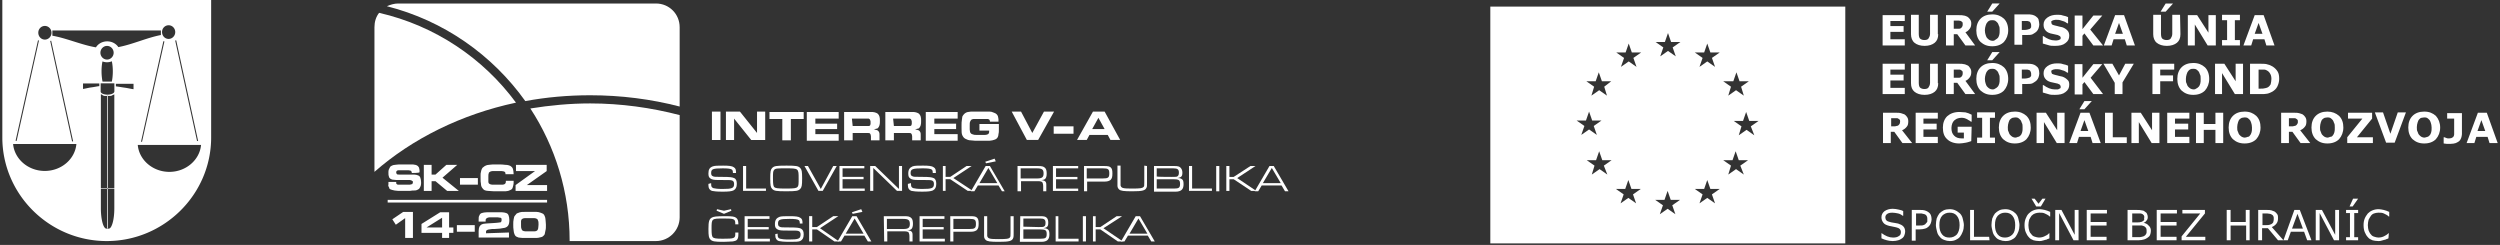 <svg xmlns="http://www.w3.org/2000/svg" width="643" height="63" fill="none"><rect width="100%" height="100%" fill="#333333" stroke="none"/><path fill="#fff" d="M185.309 28.7V36h-2.2v-7.3h2.2zm11.5 0V36h-3.6l-4.4-5.5V36h-2.1v-7.3h3.6l4.4 5.5v-5.5h2.1zm6.601 1.9v5.5h-2.2v-5.5h-3.3v-1.8h8.8v1.8h-3.3zm4.1 5.5v-7.3h8.2v1.7h-6v1.3h5.6v1.4h-5.6v1.3h6v1.7h-8.2v-.1zm11.799-1.9v1.9h-2.2v-7.3h6.8c.4 0 .8 0 1.1.1.3.1.6.2.8.4.2.2.3.4.4.7.1.3.1.7.1 1.1 0 .4 0 .8-.1 1.1-.1.3-.2.5-.3.6-.1.2-.3.3-.5.3s-.4.2-.7.2c.2 0 .4.1.6.1.2 0 .3.1.5.2.1.1.2.2.3.4.1.2.1.4.1.8v1.3h-2.2v-1c0-.3-.1-.6-.2-.7-.1-.2-.4-.2-.8-.2h-3.7zm0-1.8h4.2c.1 0 .3-.1.3-.2s.1-.2.1-.3v-.5c0-.2 0-.3-.1-.5 0-.1-.1-.2-.2-.3-.1-.1-.2-.1-.4-.1h-4.1l.2 1.9zm10.6 1.8v1.9h-2.2v-7.3h6.8c.4 0 .8 0 1.1.1.3.1.6.2.8.4.2.2.3.4.4.7.1.3.1.7.1 1.1 0 .4 0 .8-.1 1.1-.1.3-.2.5-.3.6-.1.2-.3.3-.5.3s-.4.2-.7.2c.2 0 .4.1.6.1.2 0 .3.1.5.2.1.1.2.2.3.4.1.2.1.4.1.8v1.3h-2.2v-1c0-.3-.1-.6-.2-.7-.1-.2-.4-.2-.8-.2h-3.7zm0-1.8h4.2c.1 0 .3-.1.3-.2s.1-.2.1-.3v-.5c0-.2 0-.3-.1-.5 0-.1-.1-.2-.2-.3-.1-.1-.2-.1-.4-.1h-4.1l.2 1.9zm8.2 3.7v-7.3h8.2v1.7h-6v1.3h5.6v1.4h-5.6v1.3h6v1.7h-8.2v-.1zm13.8-2.8v-1.4h5v1.5c0 .4 0 .8-.1 1.1 0 .3-.1.6-.2.8-.1.2-.3.4-.5.5-.2.1-.5.2-.9.3-.4.1-.8.1-1.3.1h-2.1c-.8 0-1.5 0-2.1-.1-.6 0-1-.2-1.4-.4-.4-.2-.6-.5-.8-.9-.2-.4-.2-1-.2-1.8v-.9c0-.4 0-.8.1-1.4 0-.2.1-.5.1-.7.1-.2.2-.4.4-.6.2-.2.3-.3.5-.4.2-.1.4-.2.6-.2.4-.1.9-.1 1.3-.1h4.2c.4 0 .7.1.9.2.3.1.5.2.7.3.2.1.3.3.4.4.1.2.2.3.2.5s.1.3.1.6v.6h-2.2c0-.2 0-.3-.1-.4 0-.1-.1-.2-.2-.2-.1-.1-.3-.1-.5-.1h-3.4c-.2 0-.4.1-.6.2-.1.1-.2.3-.3.5-.1.2-.1.6-.1 1v1c0 .3.1.5.1.7.1.2.2.3.3.4.1.1.3.1.5.2s.5.1.8.1h2.1c.2 0 .5 0 .7-.1.2-.1.3-.1.4-.3.1-.2.1-.3.1-.5v-.2h-2.5v-.3zm19.2-4.6-4.1 7.3h-2.9l-3.9-7.3h2.4l2.9 5.5 3-5.5h2.6zm5.001 3.8v1.9h-5.1v-1.9h5.1zm8.8 2.2h-4.7l-.7 1.3h-2.5l4.1-7.3h3l4 7.3h-2.5l-.7-1.3zm-.8-1.5-1.6-2.9-1.6 2.9h3.2z"/><path fill="#fff" fill-rule="evenodd" d="M182.909 47.1v.2c0 .7.1.9.6 1.1.4.1 1.1.2 2.3.2 2.5 0 3-.2 3-1.3 0-.5-.2-.8-.6-.9-.4-.1-.5-.1-3.4-.1-1.2 0-1.7-.1-2.1-.4-.4-.3-.5-.6-.5-1.3 0-1 .3-1.5 1.1-1.8.5-.2 1.4-.2 2.7-.2 1.5 0 2.3.1 2.7.4.5.3.6.6.6 1.5h-.8c0-.5-.1-.8-.3-.9-.3-.2-1-.3-2.3-.3-2.6 0-3 .2-3 1.2 0 .4.1.7.4.8.3.2.6.2 2.5.2 2.1 0 2.5.1 3 .3.5.2.7.7.7 1.5 0 .9-.3 1.4-.9 1.7-.5.2-1.2.3-2.7.3-1.6 0-2.3-.1-2.8-.2-.6-.2-.9-.7-.9-1.4v-.4m8.9-4.6h.8v5.8h5.1v.6h-5.9m8-5.4c-.3.3-.3.8-.3 2.2 0 1.5.1 1.9.3 2.2.3.3.8.4 3 .4s2.7-.1 3-.4c.3-.3.3-.8.3-2.2 0-2.6 0-2.6-3.3-2.6-2.1 0-2.7 0-3 .4zm6.7-.5c.4.4.5.9.5 2.7 0 1.8-.1 2.3-.5 2.7-.5.5-1 .6-3.6.6s-3.1-.1-3.6-.6c-.4-.4-.5-.9-.5-2.7 0-1.8.1-2.3.5-2.7.5-.5 1-.6 3.7-.6 2.5 0 3 .1 3.5.6zm1.999-.5 3.3 5.9 3.2-5.9h.9l-3.6 6.4h-1.1l-3.6-6.4m9 0h6.4v.6h-5.6v2.2h5.4v.6h-5.4v2.4h5.7v.6h-6.5m7.901-6.4h1.3l6.1 5.9v-5.9h.8v6.4h-1.3l-6.1-5.9v5.9h-.8m10.501-2v.2c0 .7.1.9.6 1.1.4.1 1.1.2 2.3.2 2.5 0 3-.2 3-1.3 0-.5-.2-.8-.6-.9-.4-.1-.5-.1-3.4-.1-1.2 0-1.7-.1-2.1-.4-.4-.3-.5-.6-.5-1.3 0-1 .4-1.5 1.1-1.8.5-.2 1.4-.2 2.7-.2 1.5 0 2.3.1 2.7.4.5.3.6.6.6 1.5h-.8c0-.5-.1-.8-.3-.9-.3-.2-1-.3-2.3-.3-2.6 0-3.1.2-3.1 1.2 0 .4.1.7.4.8.3.2.6.2 2.5.2 2.1 0 2.5.1 3 .3.5.2.7.7.7 1.5 0 .9-.3 1.4-.9 1.7-.5.2-1.2.3-2.7.3-1.6 0-2.3-.1-2.8-.2-.6-.2-.9-.7-.9-1.4v-.4m9-4.6h.7v2.8h1.2l4.2-2.8h1.3l-4.7 3.1 5 3.3h-1.3l-4.5-3h-1.2v3h-.7" clip-rule="evenodd"/><path fill="#fff" fill-rule="evenodd" d="m253.409 41.6 2.4-.8.3.7-2.5.5m.6 1.2-2.3 3.9h4.6l-2.3-3.9zm-2.7 4.5-.9 1.5h-.9l3.8-6.5h1.1l3.8 6.5h-.7l-.9-1.5h-5.3zm15.2-1.8c1.3 0 1.7-.3 1.7-1.3s-.4-1.3-1.7-1.3h-4.2v2.6m-.8-3.2h5.3c1 0 1.4.1 1.8.5.3.3.4.8.4 1.5s-.2 1.2-.5 1.4c-.2.1-.4.2-.9.2.4.1.6.1.8.2.4.2.5.5.5 1v1.7h-.8V48c0-.6-.1-.9-.2-1.1-.2-.2-.5-.3-1.1-.3h-4.4v2.6h-.9v-6.5zm9.1 0h6.5v.6h-5.7v2.2h5.5v.6h-5.5v2.4h5.7v.6h-6.5m12.8-3.2c1.4 0 1.7-.2 1.7-1.3s-.3-1.3-1.6-1.3h-4.2v2.6m-.7-3.2h5.2c1 0 1.4.1 1.7.4.3.3.4.7.4 1.5 0 .9-.1 1.3-.5 1.7-.3.2-.7.4-1.4.4h-4.6v2.5h-.8v-6.5zm16.199 0v4.4c0 .7 0 .9-.1 1.1-.3.8-1 1-3.7 1-2.2 0-3-.1-3.4-.5-.2-.2-.4-.5-.4-.9v-5.2h.8v5.1c.2.7.6.8 3 .8 2.1 0 2.6-.1 2.9-.4.2-.2.2-.3.2-1.2v-4.3m7.601 5.9c1.3 0 1.6-.2 1.6-1.2s-.3-1.2-1.8-1.2h-4.2v2.4m3.9-3c1 0 1.3 0 1.5-.2.2-.2.3-.4.3-.9 0-.8-.3-1.1-1.4-1.1h-4.3v2.1c0 .1 3.9.1 3.9.1zm-4.6-2.8h5.2c.9 0 1.3.1 1.6.4.3.3.5.7.5 1.3 0 1-.3 1.2-1.2 1.4.6 0 .8.1 1.1.3.3.2.4.6.4 1.3 0 1.3-.6 1.9-2.1 1.9h-5.5v-6.6zm9 0h.8v5.8h5.1v.6h-5.9" clip-rule="evenodd"/><path fill="#fff" d="M313.609 42.7h-.8v6.5h.8v-6.5z"/><path fill="#fff" fill-rule="evenodd" d="M315.408 42.7h.8v2.8h1.1l4.3-2.8h1.3l-4.7 3.1 4.9 3.3h-1.3l-4.5-3h-1.1v3h-.8" clip-rule="evenodd"/><path fill="#fff" fill-rule="evenodd" d="m327.109 43.2-2.3 3.9h4.6m-4.9.6-.9 1.5h-.9l3.8-6.5h1.1l3.8 6.5h-.9l-.9-1.5h-5.1zm-140.2 6.5.1-.4 1.8.4 1.8-.4.1.4-1.9.8m3.7 4.9v.3c0 .8-.1 1.1-.3 1.4-.2.3-.6.4-1.2.5-.4 0-1.5.1-2.3.1-2.3 0-2.9-.1-3.4-.6-.4-.4-.5-.9-.5-2.7 0-2 .2-2.5.8-2.9.5-.3 1.1-.4 3.7-.4 1.6 0 2.2.1 2.6.4.4.3.6.7.6 1.7h-.8v-.2c0-1.2-.3-1.3-3-1.3-3.1 0-3.1 0-3.1 2.6 0 1.5.1 1.9.3 2.2.3.3.8.4 2.6.4 2.9 0 3.2-.1 3.2-1.2v-.4h.8v.1zm1.601-4.3h6.4v.7h-5.6v2.1h5.4v.6h-5.4v2.4h5.7v.7h-6.5m8.499-2v.2c0 .7.1.9.6 1.1.4.1 1.1.2 2.3.2 2.5 0 3-.2 3-1.3 0-.5-.2-.8-.6-.9-.4-.1-.5-.1-3.4-.1-1.2 0-1.7-.1-2.1-.4-.4-.3-.5-.6-.5-1.3 0-1 .4-1.5 1.1-1.8.5-.2 1.4-.2 2.7-.2 1.5 0 2.3.1 2.7.4.5.3.6.6.6 1.5h-.7c0-.5-.1-.8-.3-.9-.3-.2-1-.3-2.3-.3-2.6 0-3 .2-3 1.2 0 .4.1.7.4.8.3.2.6.2 2.5.2 2.1 0 2.5.1 3 .3.5.3.7.7.7 1.5 0 .9-.3 1.4-.9 1.7-.5.2-1.2.2-2.7.2-1.6 0-2.3-.1-2.8-.2-.6-.2-.9-.7-.9-1.4v-.4m8.7-4.6h.8v2.8h1.2l4.2-2.8h1.3l-4.7 3.1 4.9 3.4h-1.2l-4.5-3.1h-1.2v3.1h-.8" clip-rule="evenodd"/><path fill="#fff" fill-rule="evenodd" d="m219.108 54.6 2.4-.8.3.7-2.5.5m.5 1.2-2.3 3.9h4.6l-2.3-3.9zm-2.6 4.4-.9 1.5h-.9l3.8-6.5h1.1l3.8 6.5h-.9l-.9-1.5h-5.1zm15.101-1.7c1.3 0 1.7-.3 1.7-1.3s-.4-1.3-1.7-1.3h-4.2v2.6m-.8-3.3h5.3c1 0 1.4.1 1.8.5.3.3.4.8.4 1.5s-.2 1.2-.5 1.4c-.2.1-.4.2-.9.2.4.1.6.1.8.2.4.2.5.5.5 1v1.7h-.8v-1.2c0-.6-.1-.9-.2-1.1-.2-.2-.5-.3-1.1-.3h-4.4v2.6h-.8l-.1-6.5zm9.201 0h6.4v.7h-5.6v2.1h5.4v.6h-5.4v2.4h5.7v.7h-6.5m12.798-3.2c1.4 0 1.7-.2 1.7-1.3s-.3-1.3-1.6-1.3h-4.2v2.6m-.8-3.3h5.2c1 0 1.4.1 1.7.4.3.3.4.7.4 1.5 0 .9-.1 1.3-.5 1.7-.3.2-.7.4-1.4.4h-4.6v2.5h-.8v-6.5zm16.301 0V60c0 .7 0 .9-.1 1.2-.3.8-1 1-3.7 1-2.2 0-3-.1-3.4-.5-.2-.2-.4-.5-.4-.9v-5.2h.8v5.1c.2.7.6.8 3 .8 2.1 0 2.6-.1 2.8-.4.2-.2.2-.3.2-1.2v-4.3m7.7 5.8c1.3 0 1.6-.2 1.6-1.2s-.3-1.2-1.8-1.2h-4.2v2.4m3.9-3c1 0 1.3 0 1.5-.2.2-.1.3-.4.3-.9 0-.8-.3-1.1-1.4-1.1h-4.3v2.1l3.9.1zm-4.7-2.8h5.2c.9 0 1.3.1 1.6.4.3.3.4.7.4 1.3 0 1-.3 1.2-1.2 1.4.6 0 .8.1 1.1.3.3.2.4.6.4 1.3 0 1.3-.6 1.9-2.1 1.9h-5.5l.1-6.6zm9.101 0h.7v5.8h5.2v.7h-5.9" clip-rule="evenodd"/><path fill="#fff" d="M279.31 55.6h-.8v6.5h.8v-6.5z"/><path fill="#fff" fill-rule="evenodd" d="M281.109 55.6h.7v2.8h1.2l4.2-2.8h1.4l-4.8 3.1 5 3.4h-1.3l-4.5-3.1h-1.2v3.1h-.7" clip-rule="evenodd"/><path fill="#fff" fill-rule="evenodd" d="m292.809 56.2-2.3 3.9h4.6m-5 .5-.9 1.5h-.9l3.8-6.5h1.1l3.8 6.5h-.9l-.9-1.5h-5.1zM136.408 27.9c6.4 9.8 10.1 21.5 10.1 34v.1h22.2c3.4 0 6.1-2.8 6.1-6.1V29.6c-7.3-1.9-15.1-3-23-3-5.3 0-10.4.5-15.4 1.3zM97.509 3.3c-.8 1-1.2 2.3-1.2 3.7v37.2c9.7-8.5 22.3-14.8 36.4-17.8-8.4-11.4-20.8-19.8-35.2-23.1z" clip-rule="evenodd"/><path fill="#fff" fill-rule="evenodd" d="M168.708.9h-66.3c-1 0-2 .3-2.9.7 14.6 3.7 27.1 12.5 35.6 24.4 5.4-1 11-1.5 16.7-1.5 7.9 0 15.7 1 23 2.9V7c0-3.4-2.7-6.1-6.1-6.1z" clip-rule="evenodd"/><path fill="#fff" d="M105.908 44.5c0-.2 0-.3-.1-.4 0-.1-.1-.2-.2-.2s-.3-.1-.5-.1h-2.7c-.2 0-.3.1-.4.2-.1.1-.1.2-.1.4s.1.3.2.4c.1.1.3.1.5.1h3.9c.4 0 .7.1 1 .2.3.1.5.3.6.6.1.3.2.7.2 1.2 0 .3 0 .6-.1.9-.1.3-.2.4-.3.6-.1.2-.3.3-.5.4-.4.2-.6.2-1 .2-.2 0-.5 0-1 .1h-2c-.8 0-1.4 0-1.9-.1s-.9-.2-1.1-.3c-.2-.1-.3-.2-.3-.4-.1-.1-.1-.3-.2-.4-.1-.1 0-.3 0-.5v-.6h2v.4l.2.2c.1.1.2.1.4.1h2.6c.3 0 .5 0 .7-.1.2 0 .3-.1.3-.2s.1-.2.1-.3c0-.1 0-.3-.1-.3-.1-.1-.2-.1-.3-.2-.1 0-.2-.1-.4-.1h-3.5c-.3 0-.7-.1-1-.1-.3-.1-.5-.2-.6-.3-.1-.1-.3-.3-.3-.6-.1-.2-.1-.5-.1-.9 0-.3 0-.6.1-.8l.3-.6c.1-.2.3-.3.5-.4.2-.1.5-.2.8-.2.2 0 .6-.1 1-.1h3.6c.2 0 .4.1.6.1.2 0 .3.1.5.2s.3.2.3.3c.1.1.2.2.2.4 0 .1.1.3.1.5v.5c0 .2-2 .2-2 .2zm5.1-2.1v2.5h1l2.8-2.5h2.8l-3.8 3.3 4.2 3.4h-3l-3-2.5h-1v2.5h-2v-6.7h2zm11.901 3.4v1.7h-4.6v-1.7h4.6zm7.098-1c0-.2 0-.4-.1-.5-.1-.1-.2-.2-.3-.2-.1 0-.3-.1-.6-.1h-2.3c-.3 0-.6.1-.7.2-.2.1-.3.2-.3.4-.1.2-.1.5-.1.9v1.2c0 .3.1.5.3.6.2.1.4.2.7.2h2.4c.3 0 .5 0 .7-.1.2-.1.3-.2.3-.3.1-.1.1-.3.1-.6h2v.3c0 .3 0 .6-.1.9-.1.3-.1.5-.2.7-.1.2-.2.3-.4.4-.2.1-.4.2-.7.3-.4.1-.8.1-1.2.1h-1.1c-1.1 0-2 0-2.9-.1-.3 0-.7-.1-.9-.2-.2-.1-.4-.3-.6-.6-.2-.3-.3-.6-.3-1-.1-.4-.1-.8-.1-1.4V45c0-.3 0-.5.1-.8 0-.2.1-.4.2-.7.1-.2.2-.4.4-.5.2-.2.4-.3.6-.4.2-.1.5-.2.8-.2.3 0 .6-.1 1-.1h1.3c.8 0 1.5 0 2 .1.5 0 .9.1 1.3.3.3.2.5.4.6.7.1.3.2.8.2 1.4h-2.1zm10.6-.8-5.1 3.6h5.2v1.5h-8.1v-1.5l5-3.6h-4.9v-1.6h7.9V44zm-34.399 10.501v6.7h-2v-5.1l-2.4 1.7-.9-1.4 2.8-1.9h2.5zm9.3 0v4h1.1v1.4h-1.1v1.3h-1.8v-1.3h-5.3v-2.3l4.8-3h2.3v-.1zm-1.8 4v-2.5l-4 2.5h4zm8.4-.6v1.7h-4.6v-1.7h4.6zm8.801 1.899v1.3h-7.8v-1.7c0-.5.1-.8.2-1.1.1-.2.3-.4.6-.6.3-.1.6-.2 1-.2s.9-.1 1.5-.1 1-.1 1.4-.1c.3 0 .6-.1.8-.1.2 0 .3-.1.3-.2.1-.1.1-.3.1-.5s0-.3-.1-.4c-.1-.1-.1-.1-.3-.1-.2 0-.3-.1-.6-.1h-2.1c-.3 0-.5.1-.7.2l-.2.2c0 .1-.1.1-.1.2v.5h-1.8v-.5c0-.5 0-.8.2-1.1.1-.3.3-.5.6-.6.3-.1.8-.2 1.3-.2h3.9c.4 0 .8.1 1.1.2.3.1.5.3.6.6.1.3.2.7.2 1.2 0 .6-.1 1.1-.3 1.4-.2.3-.5.5-.9.6-.4.1-.8.1-1.2.2-.4 0-.9.1-1.4.1-.6 0-1 0-1.3.1-.3 0-.5.1-.7.2-.1.1-.2.2-.2.3v.5l5.9-.2zm1.099-1.999c0-.6 0-1 .1-1.4.1-.4.1-.7.3-.9.2-.2.3-.4.5-.6.2-.1.5-.2.8-.3.3-.1.7-.1 1.2-.1h3.1c.4 0 .7.1 1 .2.3.1.5.2.7.3.2.2.3.3.4.6.1.2.2.6.2.9 0 .3.1.8.1 1.3 0 .6 0 1.1-.1 1.4-.1.3-.1.7-.2 1-.1.3-.3.4-.5.6-.2.2-.6.2-.9.3-.3.1-.8.1-1.2.1h-3.1c-.4 0-.7-.1-1-.1-.3-.1-.5-.2-.7-.3-.2-.2-.3-.3-.4-.6-.1-.3-.2-.6-.2-.9-.1-.5-.1-1-.1-1.5zm2 0c0 .4 0 .8.1 1 .1.2.1.4.3.5.2.1.4.2.7.2h2.4c.3 0 .5-.1.6-.2.2-.1.2-.3.3-.5 0-.2.1-.6.1-1s0-.8-.1-1c-.1-.2-.1-.4-.3-.5-.2-.1-.4-.2-.7-.2h-2.4c-.3 0-.5.1-.7.2-.2.1-.2.3-.3.5v1zm3.001-6.401h-37.3v.7h41v-.7h-3.7zm381.299 6.5c0-1-.2-1.8-.7-2.4-.5-.6-1.1-.8-1.9-.8-.8 0-1.4.3-1.9.8-.5.6-.7 1.3-.7 2.4 0 1 .2 1.8.7 2.4.5.6 1.1.8 1.9.8.8 0 1.4-.3 1.9-.8s.7-1.3.7-2.4zm.1-3c.3.3.6.8.7 1.3.1.5.3 1.1.3 1.7 0 .6-.1 1.2-.3 1.7-.2.5-.4.9-.7 1.3-.3.4-.7.6-1.1.8-.4.2-.9.3-1.5.3-.5 0-1-.1-1.5-.3-.5-.2-.8-.4-1.1-.8-.3-.3-.6-.8-.7-1.3-.1-.5-.3-1.1-.3-1.7 0-.6.1-1.2.2-1.7.2-.5.4-.9.7-1.3.3-.3.7-.6 1.1-.8.4-.2 1-.3 1.5-.3.6 0 1.1.1 1.5.3.5.2.9.5 1.2.8zm-6.7 6.9h-5V54h1v6.9h3.9l.1.9zm-7.7-3.9c0-1-.2-1.8-.7-2.4-.5-.6-1.1-.8-1.9-.8-.8 0-1.4.3-1.9.8-.5.6-.7 1.3-.7 2.4 0 1 .2 1.8.7 2.4.5.6 1.1.8 1.9.8.8 0 1.4-.3 1.9-.8.4-.5.7-1.3.7-2.4zm.1-3c.3.3.6.8.7 1.3.1.5.3 1.1.3 1.7 0 .6-.1 1.2-.3 1.7-.2.5-.4.9-.7 1.3-.3.4-.7.6-1.1.8-.4.2-.9.3-1.5.3-.5 0-1-.1-1.5-.3-.5-.2-.8-.4-1.1-.8-.3-.3-.6-.8-.7-1.3-.1-.5-.3-1.1-.3-1.7 0-.6.1-1.2.2-1.7.2-.5.4-.9.7-1.3.3-.3.7-.6 1.1-.8.4-.2 1-.3 1.5-.3.6 0 1.1.1 1.5.3.5.2.8.5 1.2.8zm-8.4 1.5c0-.3 0-.5-.1-.7-.1-.2-.2-.4-.4-.5-.2-.1-.4-.2-.6-.2-.2-.1-.5-.1-.8-.1h-1V58h.9c.4 0 .8 0 1-.1.3-.1.5-.2.6-.4.2-.2.3-.3.4-.5v-.6zm1.1 0c0 .3-.1.7-.2 1-.1.3-.3.6-.5.8-.3.3-.6.5-1 .6-.4.1-.8.2-1.4.2h-1v2.9h-1V54h2.1c.5 0 .9 0 1.2.1.3.1.6.2.9.4.3.2.5.4.7.8.1.3.2.6.2 1.1zm-6.8 3.2c0 .3-.1.6-.2.9-.1.3-.3.6-.6.8-.3.2-.6.4-1 .5-.4.1-.8.2-1.4.2-.6 0-1.1-.1-1.5-.2-.5-.1-.9-.3-1.4-.5V60h.1c.4.3.9.6 1.4.8.5.2 1 .3 1.5.3.6 0 1.1-.1 1.5-.4.4-.2.5-.6.5-1 0-.3-.1-.6-.3-.8-.2-.2-.4-.3-.8-.4-.3-.1-.5-.1-.9-.2-.3-.1-.6-.1-1-.2-.7-.2-1.2-.4-1.5-.8-.3-.4-.5-.8-.5-1.4 0-.7.3-1.2.8-1.6.6-.4 1.3-.6 2.1-.6.5 0 1.1.1 1.5.2.5.1.9.2 1.2.4v1.2h-.1c-.3-.2-.7-.5-1.2-.6-.5-.1-1-.2-1.5-.2-.6 0-1 .1-1.3.3-.3.2-.5.5-.5.9 0 .3.1.6.3.8.2.2.5.3.9.4.2.1.5.1 1 .2.4.1.8.1 1.1.2.6.2 1 .4 1.3.7.4.4.5.9.5 1.4zm149.2-25.9-1-2.8-1 2.8h2zm3.2 3.1h-2.1l-.5-1.6h-2.9l-.5 1.6h-2l2.9-7.8h2.3l2.8 7.8zm-9.2-2.3c0 .3-.1.7-.2 1-.1.3-.3.6-.5.8-.3.2-.6.4-.9.5-.3.1-.8.2-1.3.2h-1c-.3 0-.6-.1-.8-.1v-1.6h.2c.2.1.3.1.5.2s.4.1.7.1c.4 0 .7-.1.8-.2.2-.1.3-.2.4-.4.1-.2.1-.4.1-.6v-3.9h-1.8v-1.4h3.8v5.4zm-8.3.3c.2-.2.3-.5.4-.8.1-.3.1-.7.1-1.2s-.1-.9-.2-1.2c-.1-.3-.2-.6-.4-.8-.2-.2-.4-.4-.6-.5-.2-.1-.5-.1-.7-.1-.3 0-.5.1-.7.1-.2 0-.4.2-.6.4-.2.2-.3.5-.4.8-.1.3-.2.8-.2 1.2 0 .5 0 .9.2 1.2.1.3.2.6.4.8.2.2.4.4.6.5.2.1.5.2.7.2.2 0 .5-.1.8-.2.2 0 .4-.2.6-.4zm2.7-2c0 1.2-.4 2.2-1.1 3-.7.7-1.7 1.1-3 1.1s-2.2-.4-3-1.1c-.7-.7-1.1-1.7-1.1-3s.4-2.3 1.1-3c.7-.7 1.7-1.1 3-1.1s2.2.4 3 1.1c.7.8 1.1 1.8 1.1 3zm-8.8-3.9-2.9 7.8h-2.2l-2.9-7.8h2.1l1.9 5.5 1.9-5.5h2.1zm-8.5 7.9h-6.6v-1.5l3.9-4.8h-3.7V29h6.2v1.5l-3.9 4.8h4.1v1.5zm-10.3-2c.2-.2.3-.5.4-.8.1-.3.1-.7.1-1.2s0-.9-.2-1.2c-.1-.3-.2-.6-.4-.8-.2-.2-.4-.4-.6-.5-.2-.1-.5-.1-.7-.1-.3 0-.5.1-.7.1-.2.1-.4.2-.6.4-.2.2-.3.5-.4.8-.1.3-.2.8-.2 1.2 0 .5 0 .9.2 1.2.1.3.2.6.4.8.2.2.4.4.6.5.2.1.5.2.7.2.2 0 .5-.1.7-.2.4 0 .6-.2.7-.4zm2.7-2c0 1.2-.4 2.2-1.1 3-.7.7-1.7 1.1-3 1.1s-2.2-.4-3-1.1c-.7-.7-1.1-1.7-1.1-3s.4-2.3 1.1-3c.7-.7 1.7-1.1 3-1.1 1.2 0 2.2.4 3 1.1.8.8 1.1 1.8 1.1 3zm-8.5 4h-2.5l-2.1-2.9h-.9v2.9h-2V29h3.4c.5 0 .9 0 1.2.1.3.1.7.2.9.3.3.2.5.4.7.7.2.3.3.6.3 1.1 0 .6-.1 1.1-.4 1.4-.3.4-.7.7-1.2.9l2.6 3.3zm-3.2-5.5c0-.2 0-.4-.1-.5-.1-.1-.2-.2-.4-.3-.1-.1-.3-.1-.5-.1h-1.3v2.1h.6c.3 0 .6 0 .8-.1.2 0 .4-.1.5-.2.1-.1.2-.2.3-.4.1-.1.1-.2.1-.5zm-12.3 3.5c.2-.2.3-.5.4-.8.1-.3.1-.7.1-1.2s-.1-.9-.2-1.2c-.1-.3-.2-.6-.4-.8-.2-.2-.4-.4-.6-.5-.2-.1-.5-.1-.7-.1-.3 0-.5.1-.7.1-.2.1-.4.2-.6.4-.2.2-.3.5-.4.8-.1.3-.2.8-.2 1.2 0 .5 0 .9.2 1.2.1.3.2.6.4.8.2.2.4.4.6.5.2.1.5.2.7.2.3 0 .5-.1.8-.2.3 0 .5-.2.6-.4zm2.7-2c0 1.2-.4 2.2-1.1 3-.7.7-1.7 1.1-3 1.1s-2.2-.4-3-1.1c-.7-.7-1.1-1.7-1.1-3s.4-2.3 1.1-3c.7-.7 1.7-1.1 3-1.1s2.2.4 3 1.1c.8.8 1.1 1.8 1.1 3zm-9.6 4h-2v-3.4h-3v3.4h-2V29h2v2.9h3V29h2v7.8zm-8.7 0h-5.7V29h5.7v1.5h-3.7v1.3h3.4v1.5h-3.4v1.9h3.7v1.6zm-7.7 0h-2l-3.3-5.4v5.4h-1.9V29h2.4l2.9 4.5V29h1.9v7.8zm-8.3 0h-5.7V29h2v6.3h3.6v1.5h.1zm-9.1-10.8-1.9 2.1h-1.3l1.3-2.1h1.9zm-.9 7.7-1-2.8-1 2.8h2zm3.2 3.1h-2.1l-.5-1.6h-3l-.5 1.6h-2l2.9-7.8h2.3l2.9 7.8zm-9.3 0h-2l-3.3-5.4v5.4h-1.9V29h2.4l2.9 4.5V29h1.9v7.8zm-11.3-2c.2-.2.3-.5.4-.8.1-.3.1-.7.1-1.2s0-.9-.2-1.2c-.1-.3-.2-.6-.4-.8-.2-.2-.4-.4-.6-.5-.2-.1-.5-.1-.7-.1-.3 0-.5.1-.7.1-.2.1-.4.2-.6.4-.2.2-.3.5-.4.8-.1.3-.2.8-.2 1.2 0 .5 0 .9.2 1.2.1.3.2.6.4.8.2.2.4.4.6.5.2.1.5.2.7.2.3 0 .5-.1.7-.2.3 0 .5-.2.7-.4zm2.6-2c0 1.2-.4 2.2-1.1 3-.7.7-1.7 1.1-3 1.1s-2.2-.4-3-1.1c-.7-.7-1.1-1.7-1.1-3s.4-2.3 1.1-3c.7-.7 1.7-1.1 3-1.1s2.2.4 3 1.1c.8.8 1.1 1.8 1.1 3zm-9.2 4h-4.6v-1.4h1.3v-5.1h-1.3v-1.4h4.6v1.4h-1.3v5.1h1.3v1.4zm-6.1-.5c-.4.1-.8.3-1.4.4-.6.1-1.2.2-1.7.2-1.3 0-2.4-.4-3.1-1.1-.8-.7-1.1-1.7-1.1-3 0-1.2.4-2.2 1.1-2.9.8-.7 1.8-1.1 3.2-1.1.5 0 1 .1 1.5.1.5.1 1 .3 1.6.6v1.8h-.2c-.1-.1-.2-.2-.4-.3-.2-.1-.4-.2-.5-.3-.2-.1-.4-.2-.7-.3-.3-.1-.6-.1-.9-.1-.4 0-.7.1-1 .2-.3.1-.5.3-.8.5-.2.2-.4.5-.5.8-.1.3-.2.7-.2 1.1 0 .9.2 1.5.7 2 .5.5 1.1.7 2 .7h.5v-1.5h-1.6v-1.5h3.6l-.1 3.7zm-8.6.5h-5.7V29h5.7v1.5h-3.7v1.3h3.4v1.5h-3.4v1.9h3.7v1.6zm-6.6 0h-2.5l-2.1-2.9h-.9v2.9h-2V29h3.4c.5 0 .9 0 1.2.1l.9.3c.3.2.5.4.7.7.2.3.3.6.3 1.1 0 .6-.1 1.1-.4 1.4-.3.4-.7.7-1.2.9l2.6 3.3zm-3.1-5.5c0-.2 0-.4-.1-.5-.1-.1-.2-.2-.4-.3-.1-.1-.3-.1-.5-.1h-1.3v2.1h.6c.3 0 .6 0 .8-.1.2 0 .4-.1.5-.2.1-.1.2-.2.3-.4 0-.1.1-.2.1-.5zm95.5-11c0-.5-.1-1-.3-1.3-.2-.4-.5-.7-.9-.9-.2-.1-.4-.2-.6-.2h-1.5v4.9h.5c.5 0 .8 0 1.1-.1.2 0 .4-.1.7-.2.4-.2.6-.5.8-.8.1-.5.2-.9.2-1.4zm2 0c0 .7-.2 1.4-.5 2-.3.6-.8 1-1.3 1.3-.4.2-.8.4-1.3.5-.5.1-1 .1-1.6.1h-2.8v-7.8h2.9c.6 0 1.2 0 1.7.2.5.1.8.3 1.2.5.5.3 1 .8 1.3 1.3.3.5.4 1.1.4 1.9zm-9.4 3.9h-2l-3.3-5.4v5.4h-1.8v-7.8h2.4l2.9 4.5v-4.5h1.9v7.8h-.1zm-11.3-1.9c.2-.2.3-.5.4-.8.1-.3.1-.7.1-1.2s0-.9-.2-1.2c-.1-.3-.2-.6-.4-.8-.2-.2-.4-.4-.6-.5-.2-.1-.5-.1-.7-.1-.3 0-.5 0-.7.1-.2.1-.4.2-.6.5-.2.2-.3.5-.4.8-.1.3-.2.8-.2 1.2 0 .5 0 .9.2 1.2.1.3.2.6.4.8.2.2.4.4.6.5.2.1.5.2.7.2.3 0 .5 0 .7-.2.3-.1.5-.3.7-.5zm2.7-2c0 1.2-.4 2.2-1.1 3-.7.7-1.7 1.1-3 1.1s-2.2-.4-3-1.1c-.7-.7-1.1-1.7-1.1-3s.4-2.3 1.1-3c.7-.7 1.7-1.1 3-1.1s2.2.4 3 1.1c.7.7 1.1 1.7 1.1 3zm-9-2.4h-3.6v1.5h3.3v1.5h-3.3v3.3h-2v-7.8h5.6v1.5zm-10.4-1.5-2.9 4.8v3h-2v-2.9l-2.9-4.9h2.3l1.7 3 1.6-3h2.2zm-7.9 7.8h-2.5l-2.3-3.1-.5.6v2.6h-2v-7.8h2V20l2.8-3.5h2.3l-3 3.5 3.2 4.2zm-8.7-2.4c0 .8-.3 1.4-1 1.9-.6.5-1.5.7-2.7.7-.6 0-1.2 0-1.7-.2-.5-.1-.9-.3-1.4-.4v-1.9h.2c.4.3.9.6 1.4.8.5.2 1 .3 1.5.3h.5c.2 0 .4 0 .5-.1.1-.1.3-.1.4-.2.1-.1.1-.2.1-.4s-.1-.3-.2-.5c-.1-.1-.4-.2-.6-.3-.3-.1-.6-.1-.9-.2-.3-.1-.6-.1-.9-.2-.7-.2-1.1-.5-1.4-.9-.3-.4-.4-.8-.4-1.4 0-.7.3-1.3 1-1.8s1.5-.7 2.5-.7c.5 0 1 0 1.5.2.5.1.9.2 1.3.4v1.8h-.2c-.3-.2-.7-.5-1.2-.6-.5-.2-.9-.3-1.4-.3h-.5c-.2 0-.3.1-.5.1-.1 0-.2.1-.4.2s-.1.2-.1.4.1.4.2.5c.2.1.5.2.9.3.3.1.6.1.8.2.3.1.5.1.9.2.6.2 1 .5 1.3.8.4.3.5.7.5 1.3zm-9.8-2.9c0-.2-.1-.4-.2-.6-.1-.2-.3-.3-.4-.3-.2-.1-.4-.1-.6-.1h-1.2v2.3h.6c.3 0 .6 0 .9-.1.3-.1.4-.1.6-.2.1-.1.2-.2.3-.4v-.6zm2.1 0c0 .3-.1.7-.2 1-.1.3-.3.6-.5.8-.3.3-.7.5-1 .7-.4.2-.9.2-1.4.2h-1.3v2.6h-2v-7.8h3.3c.5 0 .9 0 1.3.1s.6.2.9.4c.3.2.6.5.7.8.1.3.2.7.2 1.2zm-10.2-5.5-1.9 2.1h-1.3l1.3-2.1h1.9zm-.5 8.9c.2-.2.3-.5.4-.8.1-.3.1-.7.1-1.2s0-.9-.2-1.2c-.1-.3-.2-.6-.4-.8-.2-.2-.4-.4-.6-.5-.2-.1-.5-.1-.7-.1-.3 0-.5 0-.7.1-.2.1-.4.2-.6.5-.2.2-.3.5-.4.8-.1.3-.2.8-.2 1.2 0 .5.1.9.2 1.2.1.3.2.6.4.8.2.2.4.4.6.5.2.1.5.2.7.2.3 0 .5 0 .7-.2.3-.1.5-.3.7-.5zm2.7-2c0 1.2-.4 2.2-1.1 3-.7.7-1.7 1.1-3 1.1s-2.2-.4-3-1.1c-.7-.7-1.1-1.7-1.1-3s.4-2.3 1.1-3c.7-.7 1.7-1.1 3-1.1s2.2.4 3 1.1c.7.7 1.1 1.7 1.1 3zm-8.5 3.9h-2.5l-2.1-2.9h-.9v2.9h-2v-7.8h3.4c.5 0 .9 0 1.2.1.3 0 .6.2.9.3.3.1.5.4.7.7.2.3.3.6.3 1 0 .6-.1 1-.4 1.4-.3.4-.6.7-1.1.9l2.5 3.4zm-3.2-5.4c0-.2 0-.4-.1-.5-.1-.1-.2-.2-.4-.3-.1-.1-.3-.1-.5-.1h-1.3V20h1.4c.2 0 .4-.1.5-.2.1-.1.2-.2.3-.4.1-.2.1-.4.1-.6zm-6.3 2.6c0 1-.3 1.7-.9 2.2-.6.5-1.5.8-2.6.8s-2-.3-2.6-.8c-.6-.5-.9-1.2-.9-2.2v-5h2v4.9c0 .5.1 1 .3 1.2.2.2.6.4 1.1.4.5 0 .9-.1 1.1-.4.2-.3.4-.7.4-1.2v-4.9h2v5h.1zm-8.6 2.8h-5.7v-7.8h5.7v1.5h-3.7v1.3h3.4v1.5h-3.4v1.9h3.7v1.6zm92-15.5-1-2.8-1 2.8h2zm3.1 3h-2.1l-.5-1.6h-2.9l-.5 1.6h-2l2.9-7.8h2.3l2.8 7.8zm-8.9 0h-4.6v-1.4h1.3V5.2h-1.3V3.8h4.6v1.4h-1.3v5.1h1.3v1.4zm-6.3 0h-2l-3.3-5.4v5.4h-1.8V3.9h2.4l2.9 4.5V3.9h1.9v7.8h-.1zM558.908.9l-1.9 2.1h-1.3l1.3-2.1h1.9zm1.9 7.9c0 1-.3 1.7-.9 2.2-.6.5-1.5.8-2.6.8s-2-.3-2.6-.8c-.6-.5-.9-1.3-.9-2.2v-5h2v4.9c0 .5.1 1 .3 1.2.2.2.6.4 1.1.4.5 0 .9-.1 1.1-.4.2-.3.4-.7.4-1.2V3.8h2l.1 5zm-14.8-.1-1-2.8-1 2.8h2zm3.1 3h-2.1l-.5-1.6h-2.9l-.5 1.6h-2l2.9-7.8h2.3l2.8 7.8zm-8.2 0h-2.5l-2.3-3.1-.5.6v2.6h-2V4h2v3.5l2.8-3.5h2.3l-3.1 3.6 3.3 4.1zm-8.7-2.5c0 .8-.3 1.4-1 1.9-.6.5-1.5.7-2.7.7-.6 0-1.2 0-1.7-.2-.5-.1-.9-.3-1.4-.4V9.3h.2c.4.3.9.6 1.4.8.5.2 1 .3 1.5.3h.5c.2 0 .4-.1.5-.1.1-.1.3-.1.4-.2.1-.1.1-.2.1-.4s-.1-.3-.2-.4c-.1-.1-.4-.2-.6-.3-.3-.1-.6-.1-.9-.2-.3-.1-.6-.1-.9-.2-.7-.2-1.1-.5-1.4-.9-.3-.4-.4-.8-.4-1.4 0-.7.3-1.3 1-1.8s1.5-.7 2.5-.7c.5 0 1 0 1.5.2.5.1.9.2 1.3.4V6h-.2c-.3-.2-.7-.5-1.2-.6-.5-.2-.9-.3-1.4-.3h-.5c-.2 0-.3.1-.5.1-.1 0-.2.1-.4.2s-.1.2-.1.4.1.4.2.5c.1.1.5.2.9.3.3.1.6.1.8.2.3.1.5.1.9.2.6.2 1 .5 1.3.8.4.4.5.9.5 1.4zm-9.8-2.8c0-.2-.1-.4-.2-.6-.1-.2-.3-.3-.4-.3-.2-.1-.4-.1-.6-.1h-1.2v2.3h.6c.3 0 .6 0 .9-.1.3-.1.4-.1.6-.2.1-.1.2-.2.3-.4v-.6zm2.1-.1c0 .3-.1.7-.2 1-.1.3-.3.6-.5.8-.3.3-.7.5-1 .7-.4.2-.9.2-1.4.2h-1.3v2.5h-2V3.7h3.3c.5 0 .9 0 1.3.1s.6.2.9.4c.3.2.6.5.7.8.1.5.2.9.2 1.3zm-10.2-5.4-1.9 2.1h-1.3l1.3-2.1h1.9zm-.5 8.9c.2-.2.3-.5.4-.8.1-.3.1-.7.1-1.2s0-.9-.2-1.2c-.1-.3-.2-.6-.4-.8-.2-.2-.4-.4-.6-.5-.2-.1-.5-.1-.7-.1-.3 0-.5 0-.7.1-.2.1-.4.2-.6.5-.2.2-.3.5-.4.8-.1.3-.2.8-.2 1.2 0 .5.1.9.2 1.2.1.3.2.6.4.8.2.2.4.4.6.5.2.1.5.2.7.2.3 0 .5 0 .7-.2.3-.2.5-.3.7-.5zm2.7-2c0 1.2-.4 2.2-1.1 3-.7.7-1.7 1.1-3 1.1s-2.2-.4-3-1.1c-.7-.7-1.1-1.7-1.1-3s.4-2.3 1.1-3c.7-.7 1.7-1.1 3-1.1s2.2.4 3 1.1c.7.7 1.1 1.7 1.1 3zm-8.5 3.9h-2.5l-2.1-2.9h-.9v2.9h-2V3.9h3.4c.5 0 .9 0 1.2.1.3 0 .6.2.9.3.3.2.5.4.7.7.2.3.3.6.3 1 0 .6-.1 1-.4 1.4-.3.4-.6.7-1.1.9l2.5 3.4zm-3.2-5.5c0-.2 0-.4-.1-.5-.1-.1-.2-.2-.4-.3-.1 0-.3-.1-.5-.1h-1.3v2.1h1.4c.2 0 .4-.1.5-.2.1-.1.2-.2.3-.4.1-.2.1-.3.1-.6zm-6.3 2.6c0 1-.3 1.7-.9 2.2-.6.5-1.5.8-2.6.8s-2-.3-2.6-.8c-.6-.5-.9-1.3-.9-2.2v-5h2v4.9c0 .5.1 1 .3 1.2.2.2.6.4 1.1.4.5 0 .9-.1 1.1-.4.2-.3.4-.7.4-1.2V3.8h2v5h.1zm-8.6 2.9h-5.7V3.9h5.7v1.5h-3.7v1.3h3.4v1.5h-3.4v1.9h3.7v1.6zm124.401 49.6c-.2.1-.4.2-.5.2-.2.1-.4.2-.6.2-.2.1-.5.1-.7.2-.2.1-.5.1-.8.1-.6 0-1.1-.1-1.5-.2-.5-.2-.9-.4-1.2-.8-.3-.3-.6-.8-.8-1.3-.2-.5-.3-1.1-.3-1.8s.1-1.2.3-1.7c.2-.5.5-.9.8-1.3.3-.3.7-.6 1.2-.8.5-.2 1-.3 1.6-.3.4 0 .8.1 1.3.2s.9.3 1.4.5v1.2h-.1c-.4-.4-.9-.6-1.3-.8-.4-.2-.9-.2-1.4-.2-.4 0-.8.1-1.1.2-.3.1-.6.3-.8.6-.2.3-.4.6-.6 1-.1.4-.2.9-.2 1.4 0 .6.1 1 .2 1.4.2.4.3.7.6 1 .2.3.5.5.9.6.3.1.7.2 1 .2.5 0 1-.1 1.4-.3.4-.2.8-.4 1.2-.8h.1m-7.9-8.9-1.4 2h-.8l.9-2h1.3zm0 10.7h-3.1V61h1v-6.2h-1V54h3.1v.8h-1V61h1v.8zm-4.9 0h-1.3l-3.7-7v7h-1V54h1.6l3.4 6.4V54h1v7.8zm-9.3-3-1.4-3.8-1.4 3.8h2.8zm2.2 3h-1.1l-.8-2.2h-3.4l-.8 2.2h-1.1l2.8-7.8h1.4l3 7.8zm-9.7-5.6c0-.2 0-.4-.1-.6-.1-.2-.2-.3-.4-.4-.2-.1-.3-.2-.5-.2s-.5-.1-.7-.1h-1.2v3h1c.3 0 .6 0 .9-.1.3-.1.5-.2.6-.3.2-.2.3-.3.3-.5.1-.2.1-.5.1-.8zm2.5 5.6h-1.4l-2.6-3.1h-1.5v3.1h-1V54h2.2c.5 0 .9 0 1.2.1.3.1.6.2.8.3.3.2.5.4.7.7.2.3.2.6.2 1 0 .6-.1 1-.4 1.4-.3.4-.7.7-1.2.9l3 3.4zm-8.6 0h-1V58h-4v3.8h-1V54h1v3.1h3.9V54h1v7.8h.1zm-11.5 0h-6.1v-1l4.8-5.9h-4.6V54h5.8v.9l-4.9 6h5v.9zm-7.3 0h-5.2V54h5.2v.9h-4.2v2.2h4.1v.9h-4.1v2.9h4.1v.9h.1zm-7.8-2.3c0-.3 0-.6-.1-.8-.1-.2-.3-.3-.5-.5-.2-.1-.4-.1-.6-.2h-2.5v3h1.4c.5 0 .8 0 1.1-.1.3-.1.5-.1.7-.3.2-.1.3-.3.4-.5.1-.1.1-.3.1-.6zm-.6-3.6c0-.2 0-.3-.1-.5l-.3-.3c-.2-.1-.4-.2-.6-.2h-2.1v2.3h1.4c.3 0 .6 0 .8-.1.2 0 .4-.1.5-.2.2-.1.3-.2.4-.4-.1-.2 0-.4 0-.6zm1.7 3.5c0 .4-.1.7-.2 1-.1.3-.3.5-.6.7-.3.2-.6.4-1 .5-.4.1-.8.2-1.4.2h-2.8V54h2.3c.6 0 1 0 1.3.1.3 0 .6.1.8.3.3.2.5.3.6.6.1.2.2.5.2.8 0 .4-.1.7-.3.9-.2.3-.4.5-.8.6.5.1 1 .3 1.3.7.5.4.6.9.6 1.4zm-11.4 2.4h-5.1V54h5.2v.9h-4.2v2.2h4.1v.9h-4.1v2.9h4.1v.9zm-7.2 0h-1.3l-3.7-7v7h-1V54h1.6l3.4 6.4V54h1v7.8zm-8.5-10.7-1.2 2h-1.2l-1.2-2h.8l1 1.3 1-1.3h.8zm1 10.2c-.2.1-.4.2-.5.2-.1.1-.4.2-.6.2-.2.1-.4.1-.7.2-.2.1-.5.1-.8.1-.6 0-1.1-.1-1.5-.2-.5-.2-.9-.4-1.2-.8-.3-.3-.6-.8-.8-1.3-.2-.5-.3-1.1-.3-1.8s.1-1.2.3-1.7c.2-.5.4-.9.8-1.3.3-.3.7-.6 1.2-.8.5-.2 1-.3 1.6-.3.4 0 .8.1 1.3.2s.9.3 1.4.5v1.2h-.1c-.4-.4-.9-.6-1.3-.8-.4-.2-.9-.2-1.4-.2-.4 0-.8.1-1.1.2-.3.1-.6.3-.9.6-.2.3-.4.6-.6 1-.1.4-.2.9-.2 1.4 0 .6.1 1 .2 1.4.1.4.3.7.6 1 .2.3.5.5.9.6.3.1.7.2 1 .2.5 0 1-.1 1.4-.3.4-.2.9-.4 1.2-.8h.1v1.3z"/><path fill="#fff" fill-rule="evenodd" d="M383.309 1.7v60.9h91.3V1.7h-91.3zm62.5 19.2.8-2.3.8 2.3h2.4l-2 1.4.7 2.3-2-1.4-2 1.4.7-2.3-2-1.4h2.6zm-40.3 10.1h2.4l.8-2.3.8 2.3h2.4l-2 1.4.8 2.3-2-1.4-2 1.4.8-2.3-2-1.4zm7.9 13.9-2-1.4-2 1.4.7-2.3-2-1.4h2.4l.8-2.3.8 2.3h2.4l-2 1.4.9 2.3zm-.8-22.6.7 2.3-2-1.4-2 1.4.7-2.3-2-1.4h2.4l.8-2.3.8 2.3h2.4l-1.8 1.4zm8.2 30-2-1.4-2 1.4.8-2.3-2-1.4h2.4l.8-2.3.8 2.3h2.4l-2 1.4.8 2.3zm-.7-37.4.8 2.3-2-1.4-2 1.4.8-2.3-2-1.4h2.4l.8-2.3.8 2.3h2.4l-2 1.4zm10.8 40.2-2-1.4-2 1.4.8-2.3-2-1.4h2.4l.8-2.3.8 2.3h2.4l-2 1.4.8 2.3zm-.7-42.9.8 2.3-2-1.4-2 1.4.8-2.3-2-1.4h2.4l.8-2.3.8 2.3h2.4l-2 1.4zm10.9 40.1-2-1.4-2 1.4.8-2.3-2-1.4h2.4l.8-2.3.8 2.3h2.4l-2 1.4.8 2.3zm-.8-37.4.8 2.3-2-1.4-2 1.4.8-2.3-2-1.4h2.4l.8-2.3.8 2.3h2.4l-2 1.4zm8.2 30-2-1.4-2 1.4.7-2.3-2-1.4h2.4l.8-2.3.8 2.3h2.4l-2 1.4.9 2.3zm2.7-10.1-2-1.4-2 1.4.7-2.3-2-1.4h2.4l.8-2.3.8 2.3h2.4l-2 1.4.9 2.3z" clip-rule="evenodd"/><path fill="#fff" d="M.6 0v35.352C.6 50.008 12.685 62 27.447 62c14.761 0 26.86-11.993 26.86-26.648V0H.6zm50.353 36.231-.266.053-5.63-25.862.266-.053 5.63 25.862zM43.366 6.495c.945 0 1.704.786 1.704 1.757 0 .972-.772 1.757-1.704 1.757-.932 0-1.69-.785-1.69-1.757-.014-.971.758-1.757 1.69-1.757zm-1.078 4.153-5.763 25.836-.253-.053 5.75-25.836.266.053zM13.47 8.505V7.84h27.912v1.17c-3.66.706-7.268 2.41-10.941 3.102-.586-.879-1.65-1.478-2.862-1.478-1.251 0-2.343.626-2.902 1.544-3.767-.639-7.454-2.33-11.207-2.995v-.679zm5.337 27.832-.266.054-5.63-25.862.253-.054 5.643 25.862zM11.541 6.67c.945 0 1.704.798 1.704 1.757 0 .958-.772 1.756-1.704 1.756-.945 0-1.69-.798-1.69-1.756-.014-.972.745-1.757 1.69-1.757zm-1.77 3.7.252.053-5.75 25.836-.266-.067L9.771 10.37zm1.743 33.595c-4.272 0-7.8-3.061-8.146-6.934h16.279c-.333 3.886-3.86 6.934-8.133 6.934zm14.03-22.148v.333c-.706.08-1.385.252-2.09.332-.706.093-1.398.293-2.103.4v-1.411h4.193v.346zm1.983-10.01c.945 0 1.703.799 1.703 1.757 0 .959-.772 1.757-1.703 1.757-.932 0-1.704-.798-1.704-1.757 0-.958.772-1.757 1.704-1.757zm1.49 6.55c0 .97-.093 1.876-.252 2.635h-2.396a14.057 14.057 0 0 1-.253-2.636c0-.945.08-1.823.24-2.556.359.134.745.213 1.157.213.44 0 .865-.08 1.252-.252.16.732.252 1.637.252 2.595zm.386 23.492v6.549h-1.637v.16h1.637V53.6c0 2.862-.638 5.205-1.424 5.205h-.213v.053h-.186v-.053h-.213c-.785 0-1.424-2.343-1.424-5.205v-5.044h1.637v-.16h-1.637V24.225c.12.053.226.12.346.16.186.186.439.292.732.292h.559v-.053h.186v.053h.56c.252 0 .465-.08.651-.226.147-.053.293-.12.426-.186v17.583zm0-18.302c0 .44-.798.799-1.757.799-.958 0-1.757-.36-1.757-.799V21.43h3.528v2.116h-.014zm4.939-1.304v.705c-.76-.106-1.518-.293-2.276-.4-.746-.092-1.505-.252-2.263-.332v-.665h4.539v.692zm9.224 21.962c-4.273 0-7.8-3.061-8.133-6.935h16.279c-.346 3.86-3.874 6.935-8.146 6.935z"/><path fill="#fff" d="M27.766 48.557h-.186v10.249h.186v-10.25zm0-23.878h-.186v23.719h.186v-23.72z"/></svg>